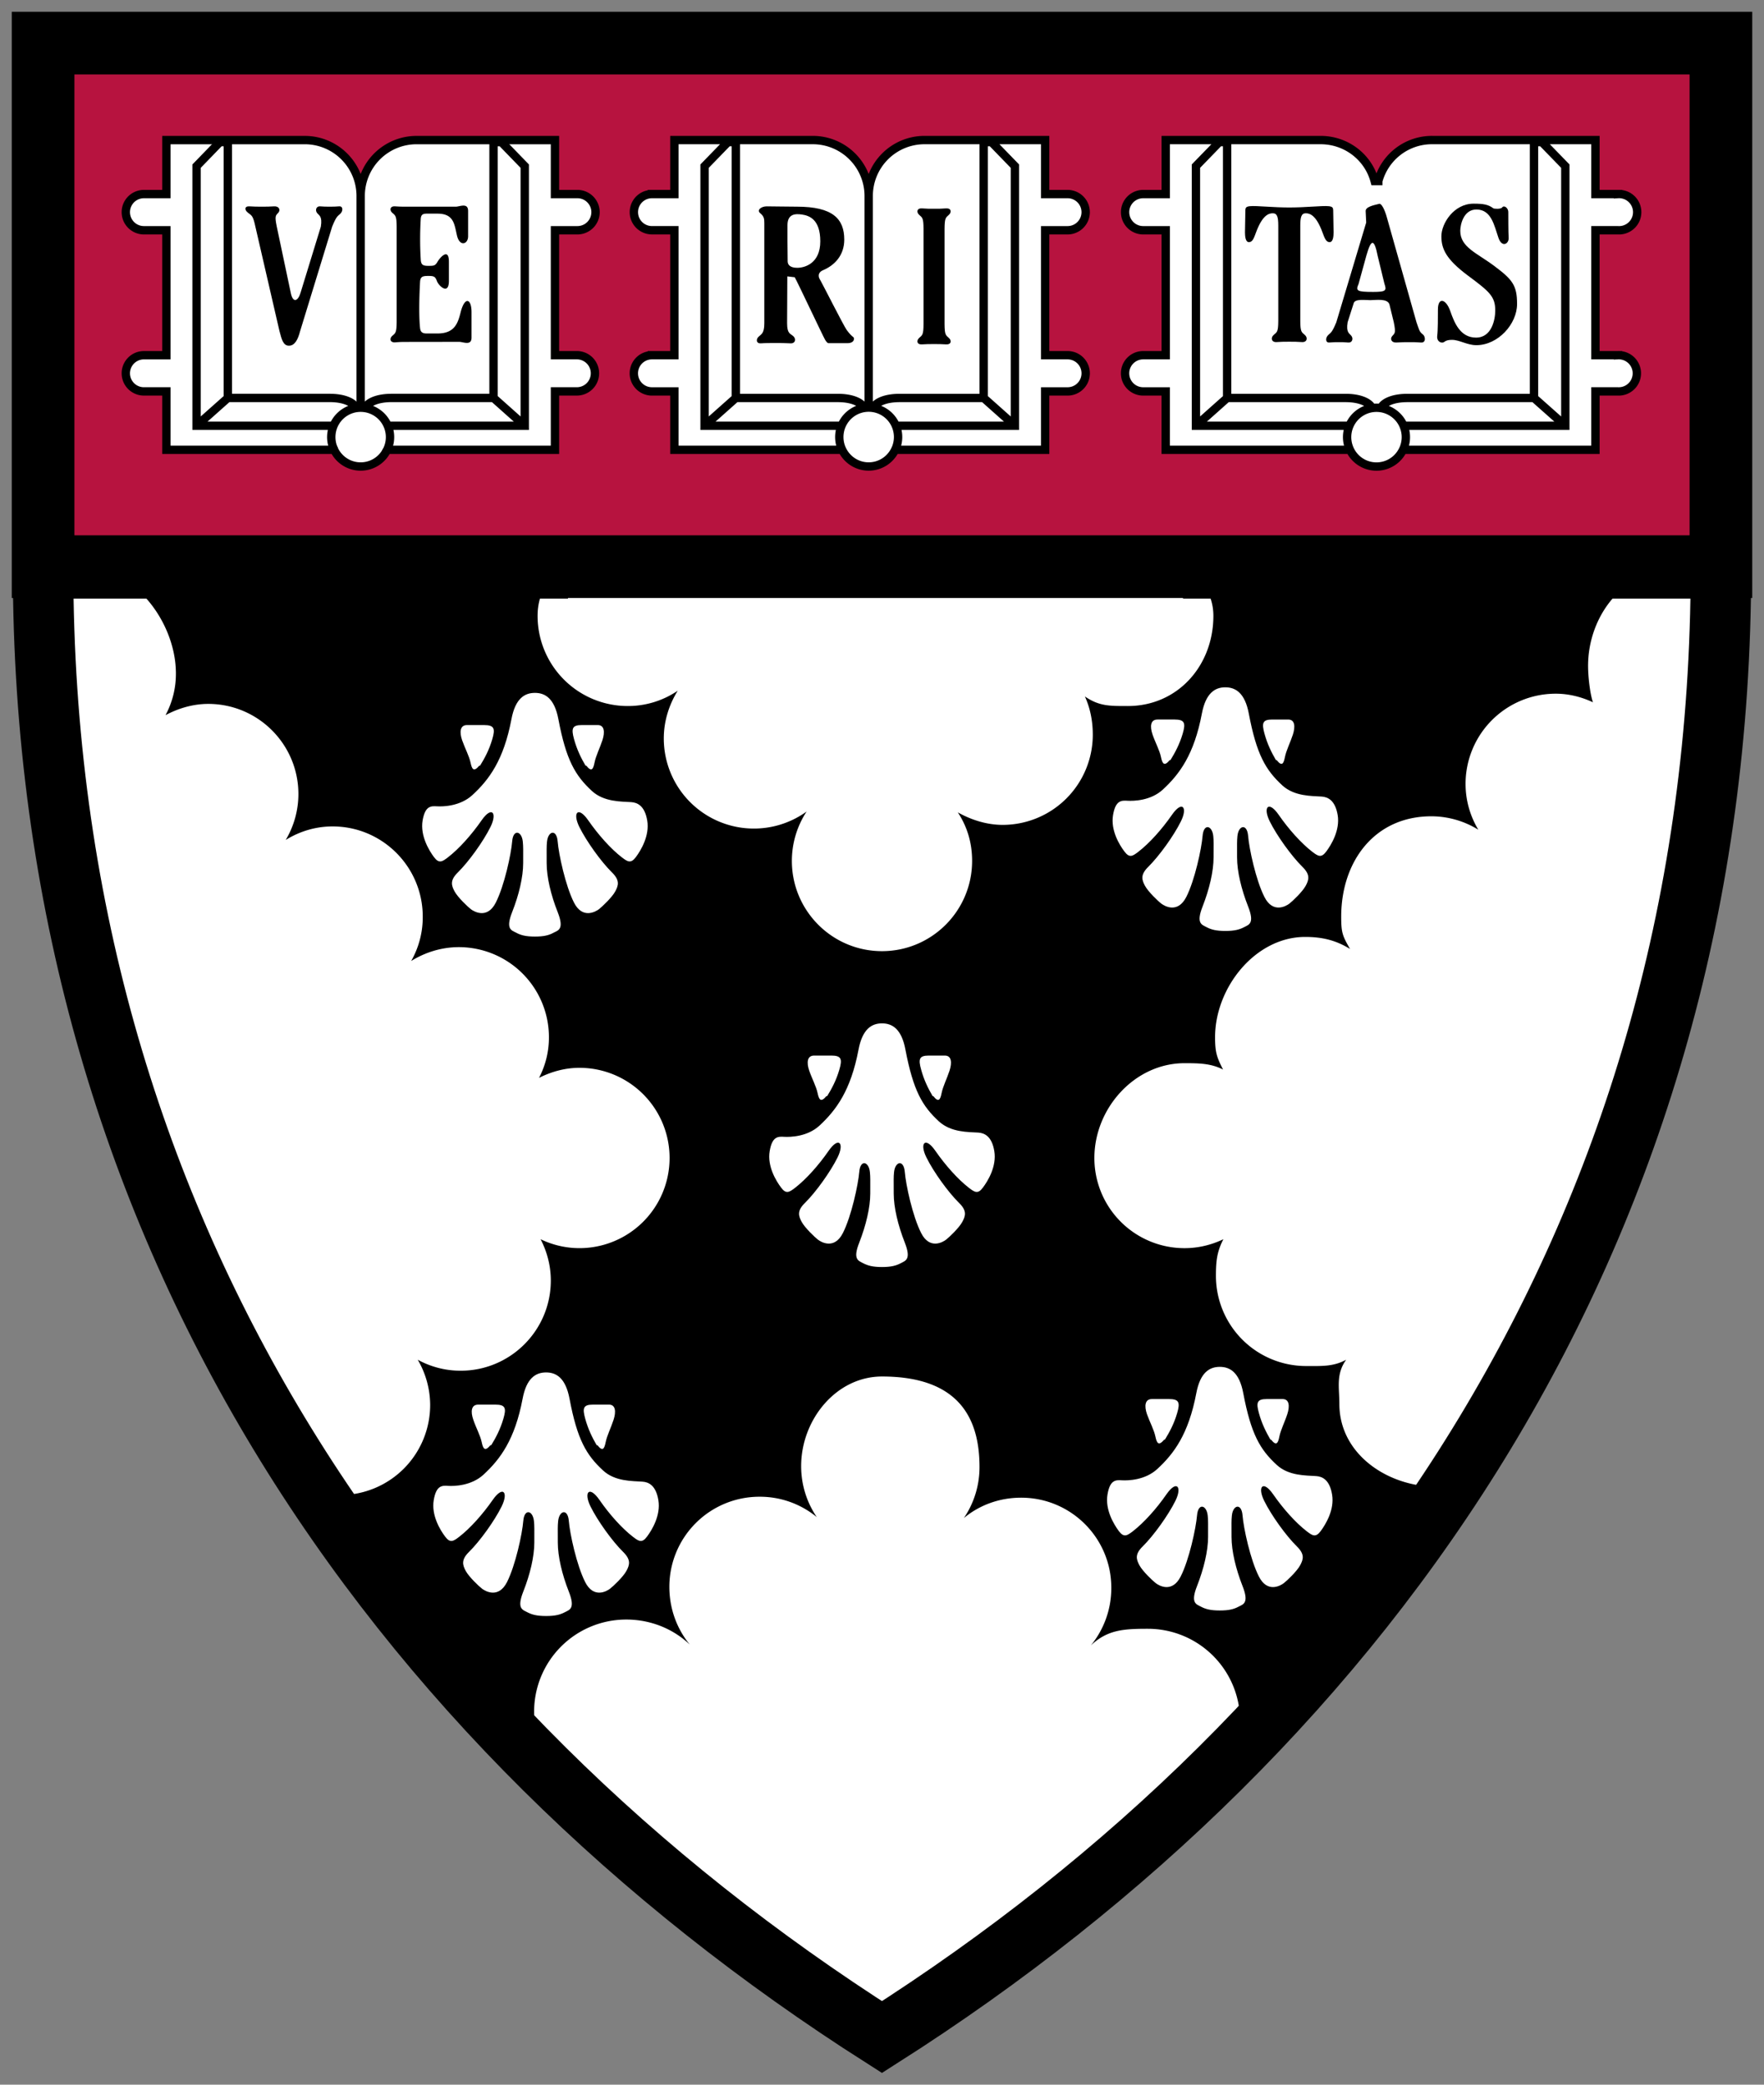 <svg xmlns="http://www.w3.org/2000/svg" height="177.214" width="150"><rect width="100%" height="100%" fill="#808080" stroke="none"/><path d="M146.336 923.465c0 55.156-29.675 98.017-71.339 124.535-41.66-26.518-71.333-69.379-71.333-124.535h142.672z" style="fill:#fff;fill-opacity:1;fill-rule:nonzero;stroke:none" transform="translate(0 -875.148)"/><path d="M103.17 923.465h43.166c0 56.024-29.676 98.33-71.339 124.848-41.66-26.518-71.333-68.824-71.333-124.848h42.06" style="fill:none;stroke:#000;stroke-width:5.144;stroke-linecap:square;stroke-linejoin:miter;stroke-miterlimit:4;stroke-dasharray:none;stroke-opacity:1" transform="translate(0 -875.148)"/><path d="M146.336 922.516c0 1.502-.091.317-.1.95-1.037-.526-2.292 0-3.532 0-4.655 0-7.664 4.063-7.664 8.294 0 .873.156 2.324.414 3.087-.967-.45-2.037-.73-3.165-.73a7.666 7.666 0 0 0-7.666 7.667c0 1.43.402 2.754 1.082 3.895a7.612 7.612 0 0 0-3.989-1.14c-4.866 0-7.668 3.875-7.668 8.531 0 1.381.109 1.623.75 2.747-1.174-.726-2.335-1.023-3.814-1.023-4.236 0-7.662 4.298-7.662 8.53 0 1.26.143 1.699.68 2.743-1.033-.525-2.037-.54-3.278-.54-4.236 0-7.664 3.829-7.664 8.06a7.661 7.661 0 0 0 7.664 7.664c1.187 0 2.299-.28 3.307-.761-.548 1.054-.636 1.85-.636 3.119a7.667 7.667 0 0 0 7.665 7.662c1.335 0 2.32.061 3.412-.537-.886 1.233-.58 2.37-.58 3.763 0 4.234 4.061 7.036 8.294 7.036.566 0 1.097-.42 1.628-.535-6.122 9.23-13.921 18.64-21.92 26.31 1.559-1.435 3.554-3.577 3.554-5.865a7.837 7.837 0 0 0-7.836-7.837c-2.085 0-3.444.087-4.85 1.413a7.69 7.69 0 0 0 1.737-4.9c0-4.233-3.432-7.657-7.665-7.657-1.852 0-3.548.63-4.872 1.73a7.689 7.689 0 0 0 1.33-4.331c0-3.961-1.584-7.7-8.295-7.7-3.88 0-6.872 3.656-6.872 7.624 0 1.597.492 3.101 1.33 4.328a7.612 7.612 0 0 0-4.873-1.732 7.659 7.659 0 0 0-7.664 7.659c0 1.856.64 3.574 1.738 4.91-1.405-1.336-3.317-2.129-5.408-2.129a7.831 7.831 0 0 0-7.83 7.831c0 2.287 1.127 5.221 2.686 6.656-7.999-7.67-15.168-16.133-21.288-25.363.53.12 1.535.295 2.098.295a7.66 7.66 0 0 0 7.664-7.664 7.657 7.657 0 0 0-1.058-3.842 7.55 7.55 0 0 0 3.656.935c4.23 0 7.662-3.436 7.662-7.666 0-1.27-.325-2.459-.87-3.513a7.601 7.601 0 0 0 3.304.76 7.665 7.665 0 1 0 0-15.33c-1.237 0-2.404.335-3.436.854a7.424 7.424 0 0 0 .842-3.45 7.662 7.662 0 0 0-7.664-7.662c-1.48 0-2.88.452-4.05 1.177a7.517 7.517 0 0 0 .984-3.769c0-4.232-3.432-7.67-7.664-7.67-1.466 0-2.828.43-3.99 1.151a7.615 7.615 0 0 0 1.08-3.9c0-4.23-3.43-7.666-7.665-7.666-1.308 0-2.552.379-3.634.957a7.415 7.415 0 0 0 .883-3.55c0-4.23-3.431-8.927-7.666-8.927-1.234 0-2.493-.525-3.53 0-.027-1.995-.098 1.464-.098-.949H47.59c-1.076 2.188-1.876 3.15-1.876 4.987a7.663 7.663 0 0 0 7.664 7.663 7.52 7.52 0 0 0 4.254-1.304c-.73 1.173-1.187 2.57-1.187 4.056a7.662 7.662 0 0 0 12.145 6.216 7.654 7.654 0 0 0-1.254 4.197c0 4.238 3.43 7.672 7.662 7.672 4.234 0 7.664-3.434 7.664-7.672 0-1.546-.422-2.921-1.216-4.126 1.117.628 2.443 1.064 3.814 1.064a7.665 7.665 0 0 0 7.664-7.67c0-1.153-.22-2.263-.673-3.246 1.218.827 2.072.813 3.657.813 4.235 0 7.27-3.43 7.27-7.663 0-1.836-.959-2.8-2.03-4.987h45.189z" style="fill:#000;fill-opacity:1;fill-rule:nonzero;stroke:none" transform="translate(0 -875.148)"/><path d="M104.194 933.574c-.873 0-1.663.482-1.994 2.235-.657 3.478-1.9 5.15-3.322 6.462-1.034.949-2.482.975-2.993.947-.514-.03-1.027-.056-1.239 1.22-.216 1.282.537 2.53.97 3.096.42.563.686.404 1.17.03.972-.746 2.027-1.935 2.873-3.154.862-1.242 1.36-.65.755.567-.602 1.216-1.844 2.942-2.777 3.863-.682.672-.546 1.105-.273 1.61.272.504 1.116 1.31 1.394 1.517.27.205 1.384.863 2.117-.57.724-1.424 1.298-4.102 1.387-5.204.092-1.066.814-.894.908.031.043.45.024.624.024 1.815 0 1.188-.361 2.705-.932 4.167-.574 1.456-.06 1.543.332 1.755.394.208.816.325 1.6.325.787 0 1.208-.117 1.604-.325.394-.212.909-.299.334-1.755-.576-1.462-.94-2.979-.94-4.167 0-1.191-.013-1.365.03-1.815.09-.925.815-1.097.91-.03.086 1.101.664 3.78 1.387 5.204.728 1.432 1.844.774 2.115.57.273-.209 1.12-1.014 1.393-1.518.272-.505.411-.938-.272-1.61-.934-.92-2.174-2.647-2.78-3.863-.607-1.217-.109-1.81.755-.567.842 1.219 1.903 2.408 2.87 3.155.493.372.754.532 1.176-.031.425-.567 1.183-1.814.973-3.096-.214-1.276-.85-1.542-1.363-1.576-.842-.057-2.314-.006-3.346-.95-1.421-1.31-2.189-2.625-2.849-6.103-.329-1.753-1.121-2.235-1.997-2.235zm-58.707.474c-.88 0-1.666.477-1.997 2.235-.658 3.477-1.904 5.151-3.325 6.455-1.028.947-2.48.982-2.994.954-.515-.03-1.024-.058-1.238 1.22-.208 1.28.547 2.529.969 3.096.424.564.689.403 1.176.03.967-.742 2.027-1.938 2.873-3.154.862-1.245 1.36-.657.756.563-.605 1.223-1.845 2.949-2.78 3.87-.682.668-.544 1.102-.273 1.607.274.507 1.117 1.305 1.39 1.517.272.202 1.392.864 2.115-.566.725-1.425 1.302-4.103 1.393-5.205.085-1.07.817-.893.904.028.044.45.031.623.031 1.817 0 1.187-.36 2.71-.935 4.162-.577 1.46-.061 1.552.331 1.752.395.216.815.334 1.604.334.785 0 1.207-.118 1.598-.334.396-.2.91-.292.334-1.752-.577-1.453-.935-2.975-.935-4.162 0-1.194-.014-1.367.03-1.817.09-.921.816-1.098.905-.028.09 1.102.667 3.78 1.39 5.205.727 1.43 1.844.768 2.118.566.271-.212 1.118-1.01 1.39-1.517.273-.505.407-.939-.273-1.607-.935-.921-2.172-2.647-2.78-3.87-.602-1.22-.108-1.808.756-.563.846 1.216 1.903 2.412 2.87 3.155.49.372.755.533 1.18-.031.423-.567 1.18-1.816.968-3.096-.212-1.278-.844-1.54-1.359-1.576-.844-.058-2.318-.003-3.347-.95-1.422-1.314-2.193-2.626-2.851-6.103-.333-1.758-1.118-2.235-1.994-2.235zm52.936 2.266c-.6 0-.654.592-.415 1.282.236.683.596 1.334.713 1.9.118.57.269.837.743.27l.068-.01c.386-.626.775-1.348 1.04-2.248.26-.891.172-1.195-.69-1.195h-1.459zm9.75 0c-.813 0-.896.303-.65 1.195.243.9.61 1.622.972 2.248l.068.01c.45.566.59.3.7-.27.115-.566.45-1.217.675-1.9.222-.69.168-1.282-.39-1.282h-1.375zm-68.463.47c-.595 0-.65.6-.415 1.285.24.688.595 1.334.718 1.904.117.565.267.832.74.264l.071-.006c.389-.625.778-1.348 1.038-2.251.263-.892.171-1.195-.69-1.195H39.71zm9.752 0c-.816 0-.893.304-.65 1.196.248.903.61 1.626.976 2.25l.068.006c.45.57.586.302.7-.263.11-.57.445-1.216.671-1.904.226-.685.167-1.285-.39-1.285h-1.375zM75 962.142c-.876 0-1.664.474-1.997 2.236-.66 3.477-1.902 5.14-3.322 6.458-1.03.947-2.48.978-2.991.95-.517-.031-1.028-.057-1.242 1.223-.214 1.282.545 2.525.97 3.09.42.57.686.407 1.176.034.967-.75 2.026-1.94 2.87-3.16.864-1.241 1.36-.655.755.572-.606 1.217-1.842 2.946-2.777 3.867-.681.664-.544 1.096-.272 1.604.273.505 1.12 1.314 1.393 1.52.267.204 1.384.859 2.111-.57.724-1.425 1.3-4.103 1.394-5.204.085-1.066.815-.895.904.03.043.442.03.626.03 1.815 0 1.187-.364 2.707-.934 4.167-.577 1.453-.063 1.546.33 1.756.395.206.815.325 1.602.325.788 0 1.21-.12 1.597-.325.394-.21.913-.303.34-1.756-.574-1.46-.94-2.98-.94-4.167 0-1.189-.017-1.373.027-1.814.094-.926.82-1.097.914-.031.089 1.101.664 3.78 1.393 5.204.723 1.429 1.843.774 2.108.57.274-.206 1.121-1.015 1.39-1.52.276-.508.41-.94-.269-1.604-.937-.921-2.178-2.65-2.78-3.867-.612-1.227-.106-1.813.755-.573.846 1.22 1.902 2.41 2.867 3.161.492.373.76.537 1.18-.034.428-.565 1.18-1.808.969-3.09-.208-1.28-.845-1.546-1.356-1.582-.844-.053-2.319-.003-3.353-.95-1.42-1.306-2.183-2.622-2.849-6.1-.328-1.761-1.118-2.235-1.993-2.235zm-5.775 2.737c-.592 0-.652.598-.414 1.282.237.687.593 1.336.712 1.907.12.559.27.834.743.263l.074-.01c.388-.626.773-1.345 1.034-2.25.264-.894.173-1.193-.687-1.193h-1.461zm9.75 0c-.812 0-.899.298-.647 1.192.244.906.61 1.625.975 2.25l.065.01c.446.572.589.296.7-.262.115-.57.449-1.22.675-1.907.228-.684.168-1.282-.39-1.282h-1.378zm24.75 26.462c-.88 0-1.664.477-1.997 2.232-.66 3.48-1.902 5.15-3.32 6.452-1.033.952-2.485.988-2.996.96-.515-.032-1.03-.065-1.239 1.217-.212 1.28.542 2.528.966 3.1.426.562.69.396 1.18.024.965-.747 2.024-1.931 2.87-3.152.862-1.244 1.362-.652.755.567-.606 1.216-1.843 2.945-2.78 3.867-.681.67-.544 1.096-.272 1.604.273.505 1.12 1.314 1.393 1.52.267.206 1.382.862 2.111-.567.726-1.427 1.3-4.102 1.394-5.207.089-1.066.814-.89.907.03.043.454.03.628.03 1.815 0 1.195-.367 2.713-.937 4.167-.579 1.46-.061 1.55.33 1.756.395.21.818.325 1.605.325.786 0 1.207-.115 1.597-.325.397-.206.913-.295.335-1.756-.571-1.454-.935-2.972-.935-4.167 0-1.187-.017-1.36.028-1.814.089-.922.817-1.097.907-.031.089 1.105.666 3.78 1.393 5.207.725 1.429 1.844.773 2.111.567.274-.206 1.122-1.015 1.394-1.52.273-.508.409-.934-.273-1.604-.937-.922-2.175-2.65-2.777-3.867-.608-1.219-.11-1.811.755-.567.847 1.22 1.9 2.405 2.867 3.152.49.373.753.538 1.177-.025.424-.57 1.185-1.819.969-3.1-.21-1.281-.845-1.54-1.356-1.575-.846-.063-2.322 0-3.35-.95-1.423-1.308-2.189-2.623-2.848-6.103-.331-1.755-1.118-2.232-1.994-2.232zm-57.29.474c-.877 0-1.666.477-1.996 2.235-.658 3.478-1.905 5.146-3.326 6.455-1.03.947-2.478.984-2.994.954-.513-.036-1.026-.063-1.238 1.217-.212 1.282.545 2.534.97 3.093.423.57.688.406 1.176.034.969-.746 2.025-1.937 2.873-3.155.864-1.243 1.358-.66.755.56-.604 1.223-1.843 2.949-2.78 3.87-.678.672-.544 1.105-.272 1.61.271.503 1.116 1.306 1.39 1.514.273.208 1.39.864 2.117-.56.726-1.437 1.298-4.11 1.387-5.211.092-1.07.818-.892.907.028.044.452.031.625.031 1.814 0 1.193-.361 2.71-.938 4.17-.574 1.457-.06 1.545.332 1.753.394.208.822.325 1.606.325.787 0 1.207-.117 1.601-.325.394-.208.906-.296.331-1.752-.574-1.46-.935-2.978-.935-4.17 0-1.19-.017-1.363.028-1.815.09-.92.82-1.098.907-.028.09 1.102.668 3.774 1.394 5.21.725 1.425 1.842.77 2.111.561.272-.208 1.12-1.01 1.393-1.514.272-.505.41-.938-.272-1.61-.935-.921-2.174-2.647-2.78-3.87-.603-1.22-.106-1.803.758-.56.84 1.218 1.901 2.41 2.87 3.155.486.372.755.536 1.177-.034.424-.56 1.178-1.811.966-3.093-.212-1.28-.843-1.543-1.356-1.576-.843-.063-2.322 0-3.35-.954-1.421-1.31-2.193-2.618-2.849-6.096-.333-1.758-1.116-2.235-1.994-2.235zm51.516 2.263c-.599 0-.657.592-.421 1.282.245.683.599 1.333.718 1.904.12.562.266.832.746.27l.068-.017c.383-.62.774-1.342 1.037-2.248.26-.89.173-1.192-.693-1.192H97.95zm9.75 0c-.813 0-.899.302-.651 1.192.246.905.615 1.627.975 2.248l.062.016c.45.562.594.293.703-.27.115-.57.453-1.22.675-1.904.224-.69.166-1.282-.396-1.282h-1.369zm-67.04.474c-.596 0-.656.596-.415 1.281.234.69.594 1.339.713 1.901.118.569.267.838.743.27l.07-.006c.39-.628.773-1.356 1.035-2.257.261-.892.175-1.19-.687-1.19H40.66zm9.75 0c-.813 0-.896.297-.65 1.188.247.902.61 1.63.975 2.258l.068.006c.448.568.587.299.7-.27.115-.563.448-1.211.672-1.9.222-.686.168-1.283-.39-1.283H50.41z" style="fill:#fff;fill-opacity:1;fill-rule:nonzero;stroke:none" transform="translate(0 -875.148)"/><path style="fill:#b7133f;fill-opacity:1;fill-rule:nonzero;stroke:none" d="M3.664 878.812h142.672v44.506H3.664v-44.506z" transform="translate(0 -875.148)"/><path style="fill:none;stroke:#000;stroke-width:5.328;stroke-linecap:butt;stroke-linejoin:miter;stroke-miterlimit:4;stroke-dasharray:none;stroke-opacity:1" d="M3.664 878.812h142.672v44.506H3.664v-44.506z" transform="translate(0 -875.148)"/><path style="fill:#fff;fill-opacity:1;fill-rule:nonzero;stroke:none" d="M106.332 367.018a3 3 0 0 1 3-3.001h7.424v2.896h1.205c.535 0 .971.435.971.97a.972.972 0 0 1-.971.971h-1.205v6.701h1.205a.971.971 0 0 1 0 1.941h-1.205v3.134h-9.005a1.574 1.574 0 0 1-2.84 0h-9.003v-3.133h-1.205a.97.97 0 1 1 0-1.941h1.205v-6.702h-1.205a.97.97 0 1 1 0-1.941h1.205v-2.896h7.423a3.001 3.001 0 0 1 3.001 3" transform="matrix(1.585 0 0 1.585 -137.867 -565.06)"/><path style="fill:none;stroke:#000;stroke-width:.448;stroke-linecap:butt;stroke-linejoin:miter;stroke-miterlimit:4;stroke-dasharray:none;stroke-opacity:1" d="M106.332 367.018a3 3 0 0 1 3-3.001h7.424v2.896h1.205c.535 0 .971.435.971.97a.972.972 0 0 1-.971.971h-1.205v6.701h1.205a.971.971 0 0 1 0 1.941h-1.205v3.134h-9.005a1.574 1.574 0 0 1-2.84 0h-9.003v-3.133h-1.205a.97.97 0 1 1 0-1.941h1.205v-6.702h-1.205a.97.97 0 1 1 0-1.941h1.205v-2.896h7.423a3.001 3.001 0 0 1 3.001 3zm0 0v11.354" transform="matrix(1.585 0 0 1.585 -137.867 -565.06)"/><path style="fill:#000;fill-opacity:1;fill-rule:nonzero;stroke:none" d="M109.554 370.413c.017.294.111.35.406.35.296 0 .369 0 .496-.221.13-.222.609-.774.609 0v1.03c0 .773-.545.277-.645 0-.089-.24-.164-.268-.46-.268-.295 0-.425.029-.442.324-.057 1.022-.057 1.952 0 2.467.02.203.11.295.35.295h.588c.903 0 1.088-.533 1.235-1.122.222-.888.589-.756.589-.019v1.363c0 .44-.422.24-.645.227l-2.81.004c-.271 0-.376.002-.647.023-.27.016-.314-.204-.147-.352.169-.147.225-.163.232-.736v-5.119c-.006-.573-.063-.591-.232-.738-.167-.147-.123-.37.147-.35.27.018.376.018.647.018h2.628c.22-.014.643-.215.643.228v1.36c0 .425-.442.572-.591-.017-.146-.59-.146-1.197-1.049-1.197h-.588c-.24 0-.3.091-.314.294a18.394 18.394 0 0 0 0 2.156" transform="matrix(1.585 0 0 1.585 -137.867 -565.06)"/><path style="fill:none;stroke:#000;stroke-width:.448;stroke-linecap:butt;stroke-linejoin:miter;stroke-miterlimit:4;stroke-dasharray:none;stroke-opacity:1" d="m97.527 379.34 1.678-1.492m8.546 2.783a1.576 1.576 0 1 0-2.84 0m1.181-2.25c-.146-.294-.645-.533-1.417-.533h-5.47v-13.722h-.427l-1.25 1.29v13.924h7.33m1.713-.96c.149-.293.645-.532 1.419-.532h5.47v-13.722h.423l1.252 1.29v13.924h-7.33m7.33 0-1.675-1.492" transform="matrix(1.585 0 0 1.585 -137.867 -565.06)"/><path style="fill:#000;fill-opacity:1;fill-rule:nonzero;stroke:none" d="M103.08 374.275c-.12.465-.293.77-.597.77s-.387-.322-.509-.79l-1.291-5.596c-.122-.574-.189-.591-.39-.739-.2-.146-.205-.368.075-.348.28.017.386.017.661.017s.383 0 .657-.017c.272-.02.36.202.222.348-.139.148-.195.165-.077.74l.748 3.538c.119.6.399.452.529.005l1.088-3.544c.09-.574-.1-.591-.208-.739-.107-.146-.037-.368.171-.348.21.017.292.017.505.017.214 0 .295 0 .512-.017.216-.02.22.247.066.395-.156.147-.209.132-.439.692l-1.722 5.616z" transform="matrix(1.585 0 0 1.585 -137.867 -565.06)"/><path style="fill:#fff;fill-opacity:1;fill-rule:nonzero;stroke:none" d="M133.587 381.524a1.57 1.57 0 0 0 1.417-.894h8.05v-3.132h1.203a.97.97 0 1 0 0-1.943h-1.203v-6.701h1.203a.97.97 0 1 0 0-1.941h-1.203v-2.897h-6.468a2.998 2.998 0 0 0-2.999 3.002 3.002 3.002 0 0 0-3.001-3.002h-7.424v2.897h-1.203a.97.97 0 1 0 0 1.94h1.203v6.702h-1.203a.97.97 0 1 0 0 1.943h1.203v3.132h9.005c.254.528.793.894 1.42.894" transform="matrix(1.585 0 0 1.585 -137.867 -565.06)"/><path style="fill:none;stroke:#000;stroke-width:.448;stroke-linecap:butt;stroke-linejoin:miter;stroke-miterlimit:4;stroke-dasharray:none;stroke-opacity:1" d="M133.587 381.524a1.57 1.57 0 0 0 1.417-.894h8.05v-3.132h1.203a.97.97 0 1 0 0-1.943h-1.203v-6.701h1.203a.97.97 0 1 0 0-1.941h-1.203v-2.897h-6.468a2.998 2.998 0 0 0-2.999 3.002 3.002 3.002 0 0 0-3.001-3.002h-7.424v2.897h-1.203a.97.97 0 1 0 0 1.94h1.203v6.702h-1.203a.97.97 0 1 0 0 1.943h1.203v3.132h9.005c.254.528.793.894 1.42.894zm1.419-.893a1.577 1.577 0 1 0-2.996-.683c0 .245.057.476.157.683m1.18-2.25c-.15-.295-.643-.532-1.417-.532h-5.471v-13.723h-.424l-1.253 1.29v13.924h7.332m-7.332 0 1.677-1.491m7.128-10.831v11.353m.24.01c.145-.295.643-.532 1.417-.532h4.513v-13.723h.422l1.253 1.29v13.924h-6.373m6.373 0-1.675-1.491" transform="matrix(1.585 0 0 1.585 -137.867 -565.06)"/><path style="fill:#000;fill-opacity:1;fill-rule:nonzero;stroke:none" d="m129.23 369.432.01 1.086c0 .185.129.35.515.35.387 0 1.235-.221 1.235-1.419 0-1.196-.608-1.381-.978-1.437-.367-.055-.782-.037-.782.572v.848zm-.672 5.47c-.239 0-.515 0-.755.017-.239.019-.278-.201-.129-.35.148-.145.314-.166.314-.736v-5.36c0-.239-.019-.368-.221-.534-.203-.165.055-.367.348-.367.294 0 1.144.017 1.622.017 1.916 0 2.54.645 2.54 1.768 0 .847-.523 1.38-1.14 1.64-.175.073-.23.192-.23.285 0 .092.016.138.1.277.083.136 1.243 2.429 1.4 2.643.157.212.25.303.358.386.07.051.066.322-.321.322h-1.011s-.066.018-.185-.183c-.12-.203-1.501-3.142-1.63-3.353l-.396-.046-.012 2.505c0 .57.162.554.33.699.167.147.118.406-.157.387-.273-.017-.551-.017-.825-.017M137.657 373.888c.005.572.062.59.227.738.17.146.13.367-.146.349-.271-.017-.376-.017-.647-.017-.27 0-.374 0-.648.017-.269.018-.311-.203-.144-.35.168-.148.227-.165.23-.737v-5.12c-.004-.572-.062-.588-.23-.736-.167-.149-.125-.369.144-.351.274.02.379.02.648.02.27 0 .376 0 .647-.02.275-.018.315.202.146.351-.165.148-.222.164-.227.736v5.12z" transform="matrix(1.585 0 0 1.585 -137.867 -565.06)"/><path style="fill:#fff;fill-opacity:1;fill-rule:nonzero;stroke:none" d="M160.927 366.215a2.983 2.983 0 0 1 2.903-2.199h8.747v2.897h1.205a.972.972 0 1 1 0 1.94h-1.205v6.702h1.205a.972.972 0 1 1 0 1.942h-1.205v3.133H162.25a1.574 1.574 0 0 1-2.842 0h-9.886v-3.132h-1.209a.97.97 0 0 1 0-1.943h1.21v-6.701h-1.21a.97.97 0 0 1 0-1.941h1.21v-2.897h8.305c1.39 0 2.563.923 2.903 2.2h.196z" transform="matrix(1.585 0 0 1.585 -137.867 -565.06)"/><path style="fill:none;stroke:#000;stroke-width:.448;stroke-linecap:butt;stroke-linejoin:miter;stroke-miterlimit:4;stroke-dasharray:none;stroke-opacity:1" d="M160.927 366.215a2.983 2.983 0 0 1 2.903-2.199h8.747v2.897h1.205a.972.972 0 1 1 0 1.94h-1.205v6.702h1.205a.972.972 0 1 1 0 1.942h-1.205v3.133H162.25a1.574 1.574 0 0 1-2.842 0h-9.886v-3.132h-1.209a.97.97 0 0 1 0-1.943h1.21v-6.701h-1.21a.97.97 0 0 1 0-1.941h1.21v-2.897h8.305c1.39 0 2.563.923 2.903 2.2h.196zm-9.784 13.125 1.674-1.491m9.434 2.782a1.576 1.576 0 1 0-2.842 0m1.18-2.25c-.147-.295-.644-.532-1.416-.532h-6.356v-13.723h-.422l-1.252 1.29v13.924h8.21m1.718-.959c.144-.295.641-.532 1.416-.532h6.794v-13.723h.426l1.254 1.29v13.924h-8.658m8.658 0-1.68-1.491" transform="matrix(1.585 0 0 1.585 -137.867 -565.06)"/><path style="fill:#000;fill-opacity:1;fill-rule:nonzero;stroke:none" d="M160.294 370.188c.251-.87.414-.902.604.06l.357 1.47c.128.37.091.443-.602.443-.89 0-.945-.061-.784-.43l.425-1.543zm1.229 2.637.235.964c.116.57.058.587-.08.736-.137.148-.05.369.226.35.27-.019.451-.019.727-.019.277 0 .308 0 .59.02.28.018.23-.337.1-.433-.202-.148-.207-.274-.345-.654l-1.582-5.6c-.125-.466-.301-.775-.41-.753-.344.08-.756.172-.734.403l.028.602-1.603 5.348c-.231.556-.285.542-.439.689-.153.148-.15.416.065.397.215-.019.298-.019.513-.019.21 0 .291 0 .505.02.207.018.277-.203.17-.35-.108-.15-.299-.167-.208-.737l.332-1.038c.08-.228.62-.148.893-.148.277 0 .903-.107 1.017.222M156.15 367.632c.37 0 .815-.017 1.45-.056.89-.056.908 0 .908.257 0 .17.02.922.02 1.124 0 .203-.02.535-.215.535-.19 0-.27-.222-.385-.535-.326-.885-.656-1.014-.888-1.014-.234 0-.298.185-.298.665v5.12c.005.57.064.588.24.738.176.145.131.404-.154.385-.286-.019-.393-.019-.678-.019-.285 0-.395 0-.68.019-.283.019-.328-.24-.153-.385.179-.15.239-.168.244-.739v-5.119c0-.48-.065-.665-.299-.665-.231 0-.562.13-.89 1.014-.115.313-.19.535-.385.535-.192 0-.212-.332-.212-.535 0-.202.02-.954.02-1.124 0-.257.018-.313.908-.257.637.039 1.079.056 1.447.056M164.126 373.102c0-.673.43-.58.664.091.219.627.535 1.419 1.381 1.419.848 0 1.03-.977 1.03-1.455 0-.755-.31-1.013-1.474-1.878-1.157-.866-1.416-1.42-1.416-2.102 0-.68.661-1.749 1.73-1.749.524 0 .788.045 1.059.25.038.027.397.054.47-.046.109-.148.331.036.331.239 0 .202 0 1.087.019 1.398.017.314-.363.54-.55-.017-.223-.643-.373-1.511-1.18-1.511-.693 0-.865.822-.865 1.143 0 .884.882 1.178 1.839 1.897.96.718 1.208 1.03 1.208 2.026 0 1.087-1.03 2.21-2.182 2.21-.498 0-.905-.285-1.309-.285-.402 0-.379.147-.525.147-.146 0-.302-.12-.267-.377.037-.258.037-1.005.037-1.4" transform="matrix(1.585 0 0 1.585 -137.867 -565.06)"/></svg>